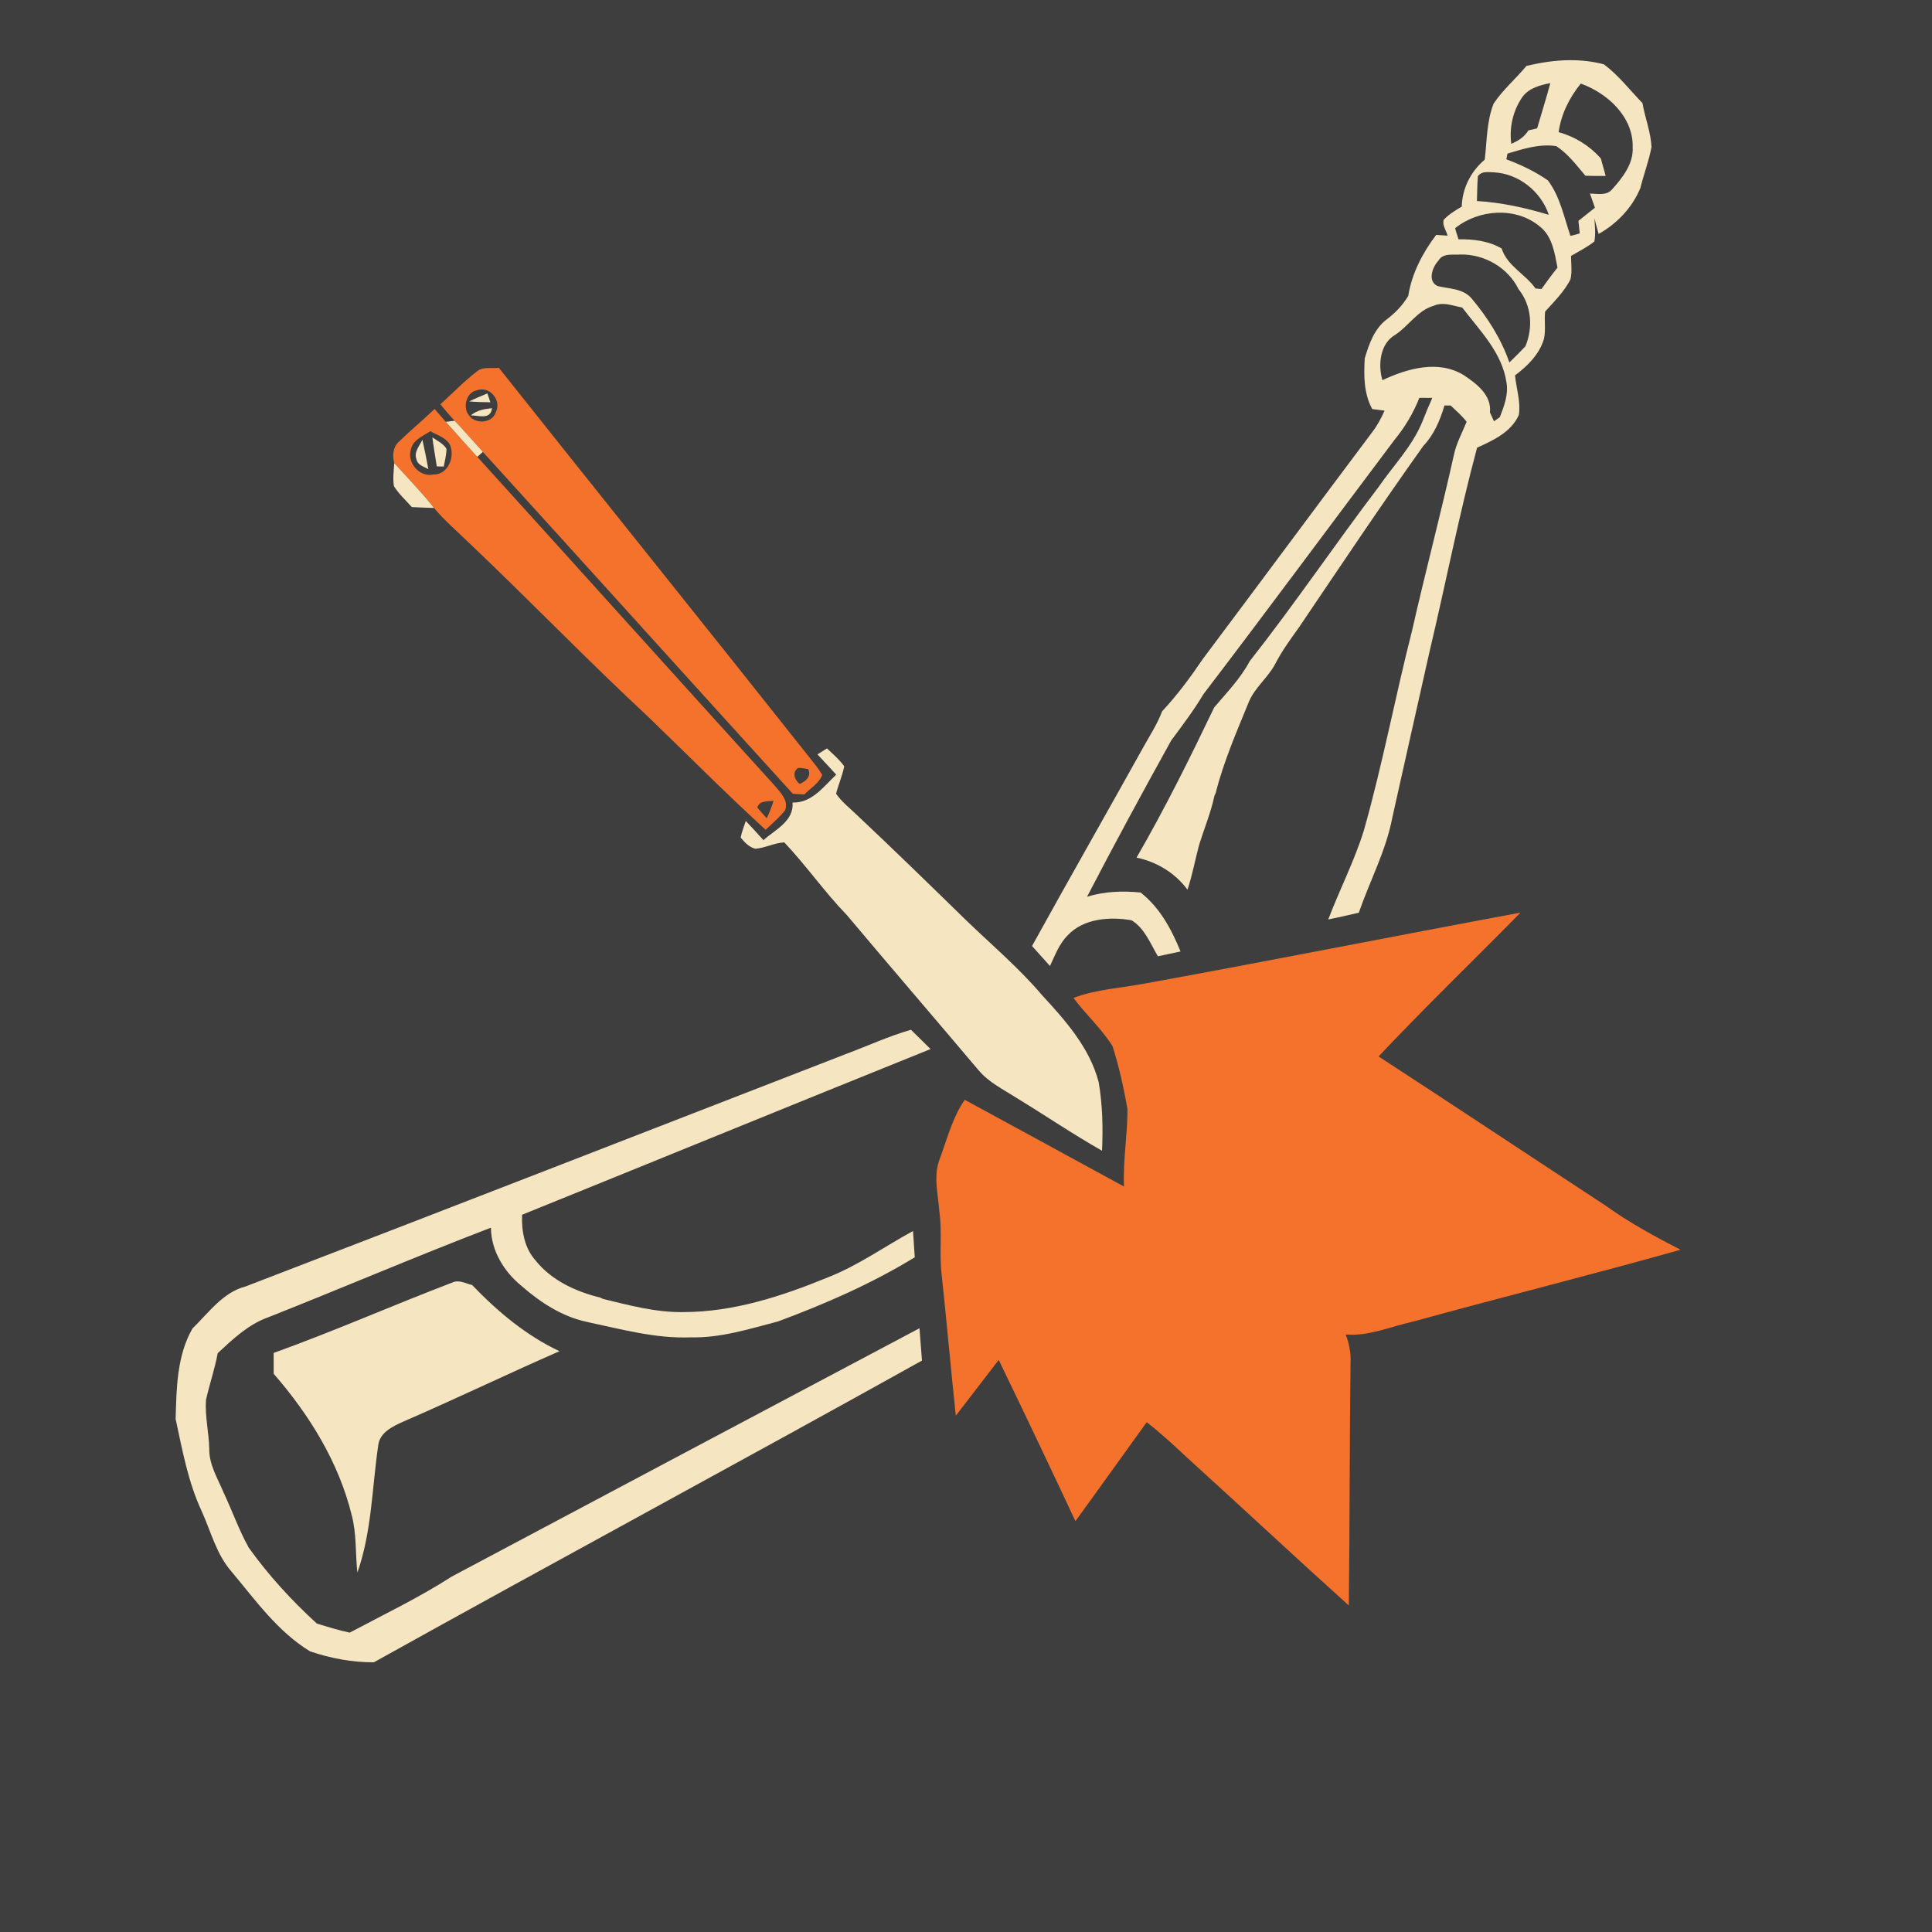 <?xml version="1.0" encoding="UTF-8" standalone="no"?>
<svg
   xmlns:dc="http://purl.org/dc/elements/1.1/"
   xmlns:cc="http://creativecommons.org/ns#"
   xmlns:rdf="http://www.w3.org/1999/02/22-rdf-syntax-ns#"
   xmlns:svg="http://www.w3.org/2000/svg"
   xmlns="http://www.w3.org/2000/svg"
   xmlns:sodipodi="http://sodipodi.sourceforge.net/DTD/sodipodi-0.dtd"
   xmlns:inkscape="http://www.inkscape.org/namespaces/inkscape"
   width="1280"
   height="1280"
   viewBox="0 0 1024 1024"
   version="1.1"
   id="svg2"
   inkscape:version="0.48.1 "
   sodipodi:docname="ambassador_scout_grind.svg"
   style="display:inline">
  <defs
     id="defs54" />
  <sodipodi:namedview
     pagecolor="#ffffff"
     bordercolor="#666666"
     borderopacity="1"
     objecttolerance="10"
     gridtolerance="10"
     guidetolerance="10"
     inkscape:pageopacity="0"
     inkscape:pageshadow="2"
     inkscape:window-width="1920"
     inkscape:window-height="1018"
     id="namedview52"
     showgrid="false"
     fit-margin-top="0"
     fit-margin-left="0"
     fit-margin-right="0"
     fit-margin-bottom="0"
     inkscape:zoom="0.6609375"
     inkscape:cx="466.00473"
     inkscape:cy="640"
     inkscape:window-x="-8"
     inkscape:window-y="-8"
     inkscape:window-maximized="1"
     inkscape:current-layer="layer2"
     inkscape:snap-page="true" />
  <g
     inkscape:groupmode="layer"
     id="layer1"
     inkscape:label="background"
     style="display:inline">
    <rect
       style="fill:#3e3e3e;fill-opacity:1;fill-rule:nonzero;stroke:none"
       id="rect2997"
       width="1280"
       height="1280"
       x="0"
       y="0"
       transform="scale(0.8,0.8)" />
  </g>
  <g
     inkscape:groupmode="layer"
     id="layer2"
     inkscape:label="foreground">
    <path
       style="display:inline;fill:#f5e5c1"
       d="m 832.1,31.9 c -7.735,0.033 -15.467,1.216 -23.05,3.05 -5.66,6.82 -12.55,12.65 -17.45,20.05 -3.66,9.4 -3.49,19.7 -4.65,29.6 -7.38,6.26 -11.92,15.16 -12.2,24.9 -3.36,2.04 -6.85,4.08 -9.55,7 -0.9,2.92 1.35,5.64 2.05,8.4 -1.52,-0.1 -4.55,-0.32 -6.05,-0.4 -7.16,9.44 -12.96,20.55 -14.8,32.35 -2.9,4.86 -6.8,8.95 -11.3,12.35 -6.66,4.96 -9.47,13.08 -11.75,20.7 -0.54,9.18 -0.55,18.58 3.95,26.9 1.64,0.2 4.91,0.65 6.55,0.85 -1.84,4.08 -3.92,8.06 -6.7,11.6 -29.98,39.92 -59.67,80.11 -89.65,120.05 -6.56,9.7 -13.53,19.12 -21.55,27.7 -2.54,6.76 -6.5,12.82 -10,19.1 -19.56,35.16 -39.49,70.06 -58.95,105.3 3.16,3.52 6.36,7.06 9.5,10.6 2.68,-5.6 4.84,-11.67 9.3,-16.15 8.44,-9.12 22.36,-10.06 33.9,-8.1 7.02,4.22 10,12.36 14,19.1 4,-0.86 8,-1.69 12,-2.55 -4.78,-11.8 -10.97,-23.23 -21.15,-31.25 -9.54,-0.94 -19.2,-0.61 -28.4,2.25 14.46,-27.86 29.45,-55.44 44.65,-82.9 5.92,-7.94 11.9,-15.86 17,-24.4 34.1,-44.7 67.5,-89.93 101.3,-134.85 5.52,-6.7 10,-14.2 13.2,-22.3 2.26,0 4.57,0.01 6.85,0.05 -1.88,4.26 -3.72,8.56 -5.4,12.9 -5.38,12.96 -15.39,23.11 -23.25,34.55 -23.1,30.38 -44.46,62.07 -68.1,92.05 -4.92,9.22 -12.17,16.69 -18.85,24.55 -12.9,26.92 -26.19,53.74 -41.15,79.6 10.8,2.28 20.4,8.12 27,17 2.6,-7.84 4.06,-15.94 6.2,-23.9 2.72,-8.62 6.18,-17.04 8.1,-25.9 l 0.65,-1.45 c 4.22,-16.76 11.15,-32.56 17.65,-48.5 3.28,-7.62 10.22,-12.8 14,-20.1 3.5,-6.82 8.06,-12.98 12.5,-19.2 21.76,-32.18 43.31,-64.48 65.85,-96.1 5.7,-6 8.93,-13.64 11.25,-21.5 0.82,0.02 2.48,0.03 3.3,0.05 2.92,2.74 5.99,5.42 8.45,8.6 -2.34,5.82 -5.45,11.35 -6.75,17.55 -6.88,31.04 -15.08,61.83 -22.1,92.85 -9,35.28 -15.68,71.11 -25.6,106.15 -5.02,16.22 -12.88,31.39 -18.9,47.25 5.4,-1.12 10.82,-2.32 16.2,-3.6 5.82,-16.84 14.39,-32.73 17.75,-50.35 6.52,-29.3 13.12,-58.57 19.7,-87.85 8.56,-36.06 15.63,-72.52 25.25,-108.3 8.54,-3.8 18.02,-8.21 22.1,-17.25 1.12,-7.06 -1.32,-14.05 -2,-21.05 6.6,-4.92 12.86,-11.1 15.3,-19.2 1.12,-4.8 0.11,-9.76 0.65,-14.6 4.8,-5.36 10.08,-10.5 13.4,-17 1.02,-4.08 0.33,-8.34 0.35,-12.5 4.16,-2.44 8.53,-4.63 12.35,-7.65 0.78,-4.04 0.23,-8.19 0.05,-12.25 0.7,2.76 1.42,5.49 2.2,8.25 9.72,-5.42 17.82,-13.95 22.1,-24.25 1.82,-7.32 4.55,-14.43 5.95,-21.85 -0.42,-7.94 -3.44,-15.45 -4.8,-23.25 -6.7,-6.92 -12.69,-14.77 -20.45,-20.55 -5.933,-1.584 -11.984,-2.226 -18,-2.2 z m -10.4,12.15 c -2.14,8.06 -4.68,16 -7,24 -1.16,0.26 -3.44,0.79 -4.6,1.05 -2.1,3.46 -5.44,5.62 -9.1,7.1 -1.12,-8.78 0.93,-17.74 6.05,-25 3.46,-4.58 9.31,-6.09 14.65,-7.15 z m 16.15,0.25 c 14.12,5.06 27.92,17.64 27.5,33.7 0.5,8.74 -5.36,16.21 -10.9,22.35 -2.96,3.54 -7.79,2.25 -11.75,2.25 0.88,2.48 1.77,5 2.65,7.5 -2.92,2.3 -5.85,4.61 -8.75,6.95 0.18,1.66 0.54,4.99 0.7,6.65 -1.64,0.48 -3.27,1.02 -4.95,1.3 -3.4,-9.96 -5.49,-20.86 -11.95,-29.4 -6.78,-4.72 -14.28,-8.29 -22,-11.15 0.16,-0.76 0.44,-2.29 0.6,-3.05 8.34,-2.5 17.07,-5.31 25.85,-3.95 6.2,4.02 10.73,10.12 15.45,15.7 3.58,0.1 7.15,0.16 10.75,0.1 -0.9,-3.1 -1.76,-6.2 -2.6,-9.3 -5.96,-6.72 -13.69,-11.54 -22.35,-13.9 1.36,-9.56 5.71,-18.31 11.75,-25.75 z M 788.4,91.2 c 1.185,-0.011 2.375,0.135 3.5,0.15 13.08,0.7 24.88,10.16 29,22.5 -12.42,-3.72 -25.12,-6.54 -38.1,-7.3 0.16,-4.38 0.14,-8.74 0.5,-13.1 1.212,-1.825 3.125,-2.232 5.1,-2.25 z m 5.1,21.55 c 8.037,-0.32 16.13,1.93 22.45,7.15 6.8,5.16 8.03,14.15 9.55,21.95 -2.96,3.68 -5.76,7.51 -8.5,11.35 -0.78,-0.08 -2.35,-0.24 -3.15,-0.3 -5.36,-7.66 -15.01,-11.92 -17.95,-21.2 -6.96,-4.04 -14.95,-5.01 -22.85,-4.85 -0.62,-1.96 -1.32,-3.9 -1.8,-5.9 6.23,-5.02 14.213,-7.88 22.25,-8.2 z m -19.45,22.15 c 12.72,-0.26 25.14,6.89 30.8,18.35 6.94,8.64 7.79,20.24 3.65,30.3 -2.74,2.92 -5.62,5.75 -8.5,8.55 -4.36,-12.54 -11.58,-23.92 -20.1,-34 -4.52,-5.26 -11.86,-4.98 -18,-6.5 -5.4,-2.62 -2.73,-10.02 0.45,-13.4 2.36,-4.24 7.7,-2.98 11.7,-3.3 z M 765,161.1 c 3.354,0.096 6.745,1.309 10,1.9 9.28,12.16 21.13,23.85 23.45,39.65 1.14,6.42 -1.24,12.57 -3.5,18.45 -0.76,0.54 -2.34,1.64 -3.1,2.2 -0.74,-1.58 -1.43,-3.14 -2.15,-4.7 0.98,-9.26 -7.18,-15.31 -14,-19.85 -13.46,-8.14 -29.8,-3.43 -43,2.75 -2.38,-8.1 -1.29,-19.29 6.65,-23.95 7.24,-4.64 11.85,-12.95 20.45,-15.45 1.23,-0.58 2.48,-0.853 3.75,-0.95 0.476,-0.036 0.971,-0.064 1.45,-0.05 z"
       id="path6"
       inkscape:connector-curvature="0" />
    <path
       d="m 264.4,194.95 c -3.8,0.54 -8.28,-0.8 -11.5,1.8 -6.94,5.34 -13.02,11.69 -19.5,17.55 2.46,2.94 4.93,5.9 7.55,8.7 5.12,5.38 9.95,11 14.95,16.5 54.88,60.3 109.44,120.9 164.3,181.2 1.54,0.1 4.58,0.3 6.1,0.4 3.22,-3.36 7.82,-5.88 9.5,-10.4 -1.78,-2.98 -3.94,-5.7 -6.1,-8.4 C 374.82,333.02 319.38,264.15 264.4,194.95 z m -9.15,11.45 c 5.829,-0.142 10.443,6.787 7.45,12.3 -2.06,5.96 -11.45,6.22 -14.45,1 -3.04,-4.18 -0.89,-11.9 4.45,-12.8 0.865,-0.333 1.717,-0.48 2.55,-0.5 z M 423.05,407 c 1.82,0.02 3.62,0.28 5.4,0.7 1.52,4 -1.19,6.3 -4.55,7.8 -2.74,-1.94 -4.25,-6.34 -0.85,-8.5 z"
       id="path20"
       style="display:inline;fill:#f4722b"
       inkscape:connector-curvature="0" />
    <path
       d="m 248.68,212.76 c 3.16,-1.54 6.4,-2.9 9.64,-4.24 0.4,1.18 1.2,3.52 1.6,4.7 -3.76,-0.06 -7.52,-0.14 -11.24,-0.46 z"
       id="path24"
       inkscape:connector-curvature="0"
       style="display:inline;fill:#f5e5c1" />
    <path
       d="m 249.54,220.18 c 3.16,-2.74 7.22,-3.44 11.24,-3.82 -0.78,6.3 -7,3.8 -11.24,3.82 z"
       id="path26"
       inkscape:connector-curvature="0"
       style="display:inline;fill:#f5e5c1" />
    <path
       style="display:inline;fill:#f4722b"
       d="m 230.35,216.75 c -6.08,5.84 -12.62,11.18 -18.6,17.1 -3.46,2.68 -3.92,7.68 -2.8,11.6 7.06,7.88 14.51,15.39 21.05,23.75 5.56,6.68 12.25,12.32 18.45,18.4 32.16,30.46 62.89,62.41 95.35,92.55 20.64,19.92 40.82,40.29 62,59.65 3.52,-3.38 7.37,-6.52 10.35,-10.4 2,-5.42 -2.94,-9.74 -6,-13.5 C 357.67,358.08 305.44,300.01 253,242.15 c -5.58,-6.18 -11.22,-12.29 -16.7,-18.55 -2,-2.28 -3.99,-4.57 -5.95,-6.85 z m -2.25,11.8 c 3.56,2.1 8.1,3.25 10.3,7.05 2.96,6.3 -0.89,16.08 -8.65,15.9 -7.4,1.6 -14.21,-6.25 -11.95,-13.35 1.16,-5.1 6.42,-7.02 10.3,-9.6 z M 410,424.4 c -0.94,3.2 -2.18,6.26 -3.6,9.3 -1.74,-1.84 -3.44,-3.74 -5,-5.7 1.18,-3.88 5.48,-3.08 8.6,-3.6 z"
       id="path28"
       inkscape:connector-curvature="0" />
    <path
       d="m 240.96,223 c 5.12,5.38 9.96,11 14.96,16.5 -0.74,0.66 -2.2,2 -2.94,2.66 -5.58,-6.18 -11.2,-12.32 -16.68,-18.58 1.16,-0.14 3.5,-0.42 4.66,-0.58 z"
       id="path30"
       inkscape:connector-curvature="0"
       style="display:inline;fill:#f5e5c1" />
    <path
       d="m 220.74,243.42 c -1.48,-3.82 1.62,-7.12 3.14,-10.34 1.14,5.16 2.24,10.36 3.16,15.58 -2.34,-1.36 -5.74,-2.12 -6.3,-5.24 z"
       id="path34"
       inkscape:connector-curvature="0"
       style="display:inline;fill:#f5e5c1" />
    <path
       d="m 229.16,231.84 c 2.6,1.8 5.76,3.2 7.48,6.02 -0.04,3.2 -0.84,6.3 -1.44,9.42 -0.92,-0.02 -2.78,-0.06 -3.7,-0.08 -0.8,-5.12 -1.68,-10.24 -2.34,-15.36 z"
       id="path36"
       inkscape:connector-curvature="0"
       style="display:inline;fill:#f5e5c1" />
    <path
       d="m 208.8,257.7 c -0.68,-4.06 -0.08,-8.2 0.16,-12.26 7.06,7.88 14.52,15.42 21.06,23.78 -3.92,-0.1 -7.82,-0.26 -11.74,-0.46 -3.24,-3.62 -6.88,-6.94 -9.48,-11.06 z"
       id="path38"
       inkscape:connector-curvature="0"
       style="display:inline;fill:#f5e5c1" />
    <path
       d="m 433.28,399.86 c 1.26,-0.8 3.76,-2.38 5.02,-3.18 3.2,3 6.6,5.88 9.16,9.48 -0.98,4.96 -3.06,9.62 -4.32,14.52 2.96,4.32 7.18,7.56 10.92,11.18 19.26,18.1 38.2,36.56 57.12,55.04 13.84,13.44 28.7,25.88 41.2,40.64 12.42,13.44 25.28,27.96 29.96,46.1 2.04,11.94 2.3,24.16 1.76,36.28 -15.58,-8.84 -30.42,-18.94 -45.72,-28.26 C 531.56,577.28 524,573.62 518.7,567.3 495.48,539.8 472,512.54 448.84,485 c -11.8,-12.18 -21.5,-26.2 -33.14,-38.52 -5.28,0.26 -10.06,2.98 -15.32,3.36 -3.28,-0.74 -5.74,-3.4 -7.8,-5.9 0.58,-3.02 1.74,-5.9 2.7,-8.82 3.16,3.36 6.26,6.74 9.36,10.18 6.26,-5.62 16.18,-10.02 15.44,-19.94 10.26,0.32 16.44,-8.48 23.14,-14.78 -3.3,-3.58 -6.6,-7.18 -9.94,-10.72 z"
       id="path40"
       inkscape:connector-curvature="0"
       style="display:inline;fill:#f5e5c1" />
    <path
       d="m 606.98,521.26 c 66.4,-12.06 132.6,-25.24 198.94,-37.56 -25.04,25.46 -50.76,50.26 -75.24,76.24 40.22,26.18 80.18,52.76 120.32,79.06 12.52,9.02 26.04,16.34 39.72,23.4 -47.24,13.28 -94.86,25.16 -142.18,38.18 -11.68,2.56 -23.08,7.76 -35.28,6.74 1.74,4.66 2.82,9.56 2.56,14.58 -0.54,43 -0.4,86.02 -0.92,129.04 -28.72,-25.86 -56.96,-52.28 -85.58,-78.24 -7,-6.52 -13.98,-13.06 -21.54,-18.9 -12.64,17.44 -25.1,35 -37.78,52.44 -13.38,-28.56 -26.9,-57.06 -40.66,-85.44 -7.54,9.86 -15.2,19.66 -22.74,29.56 -2.68,-24.94 -4.82,-49.92 -7.52,-74.86 -1.34,-11.14 0.38,-22.38 -1.22,-33.5 -0.68,-9.3 -3.34,-19.04 0.32,-28.02 3.92,-10.54 6.66,-21.72 13.16,-31.06 28.12,15.34 56.3,30.6 84.4,45.98 -0.62,-13.7 1.88,-27.28 1.84,-40.92 -1.94,-11.3 -4.46,-22.62 -7.94,-33.54 -5.86,-9.26 -14.1,-16.76 -20.7,-25.5 12.18,-4.64 25.34,-5.24 38.04,-7.68 z"
       id="path46"
       inkscape:connector-curvature="0"
       style="display:inline;fill:#f4722b" />
    <path
       d="m 448.38,558.64 c 11.48,-4.28 22.64,-9.44 34.44,-12.84 3.44,3.42 6.92,6.82 10.4,10.22 -72.24,29.1 -144.3,58.62 -216.5,87.82 -0.34,8.62 1.22,17.6 7.16,24.26 8.44,10.56 21.32,16.48 34.2,19.64 l 1.58,0.72 c 13.9,3.4 27.94,7.18 42.38,6.98 26.68,0 52.46,-8.42 76.88,-18.46 16,-6.28 30,-16.36 45,-24.52 0.32,4.64 0.62,9.28 0.92,13.94 -22.86,13.98 -47.48,24.72 -72.54,34.02 -15.16,3.94 -30.42,8.82 -46.26,8.4 -18.66,0.74 -36.82,-4.34 -54.9,-8.16 -13.18,-2.82 -24.72,-10.32 -34.74,-19.1 -9.28,-7.54 -16.08,-18.62 -16.2,-30.86 -39.64,15.18 -78.66,31.92 -118.14,47.54 -10.5,3.74 -18.66,11.54 -26.68,18.98 -1.52,8.38 -4.36,16.44 -6.2,24.72 -0.64,8.7 1.56,17.26 1.72,25.94 -0.12,8.38 4.44,15.64 7.56,23.1 4.58,9.7 8.14,19.9 13.36,29.28 10.48,14.72 22.76,28 36.04,40.22 5.76,1.82 11.56,3.56 17.48,4.86 18.14,-9.68 36.78,-18.56 54.08,-29.72 82.6,-43.96 165.26,-87.78 247.92,-131.62 0.46,5.7 0.88,11.42 1.32,17.14 -96.58,53.78 -193.92,106.18 -290.52,159.92 -11.48,0.04 -22.92,-2.12 -33.76,-5.78 -17.14,-10.42 -28.96,-27.12 -41.64,-42.26 -8.04,-9.14 -10.94,-21.26 -15.86,-32.1 -7.22,-15.44 -10.22,-32.32 -13.8,-48.84 0.46,-16.14 0.64,-33.6 8.94,-47.96 8.56,-8.3 16.02,-19.12 28.16,-22.28 106.18,-40.74 212.14,-82.1 318.2,-123.2 z"
       id="path48"
       inkscape:connector-curvature="0"
       style="display:inline;fill:#f5e5c1" />
    <path
       d="m 239.8,679.74 c 3.44,-1.62 7.02,0.58 10.4,1.32 13.44,14.02 28.66,26.82 46.34,35.1 -27.76,12.14 -55.06,25.32 -82.88,37.36 -5.46,2.48 -12.3,5.64 -13.16,12.38 -3.34,22.56 -3.42,45.88 -11.08,67.62 -1.12,-10.16 -0.36,-20.48 -3,-30.44 -6.88,-28.08 -22.52,-53.32 -41.36,-74.94 0.02,-3.7 0.02,-7.4 -0.02,-11.06 31.96,-11.48 63.04,-25.24 94.76,-37.34 z"
       id="path50"
       inkscape:connector-curvature="0"
       style="display:inline;fill:#f5e5c1" />
  </g>
</svg>
